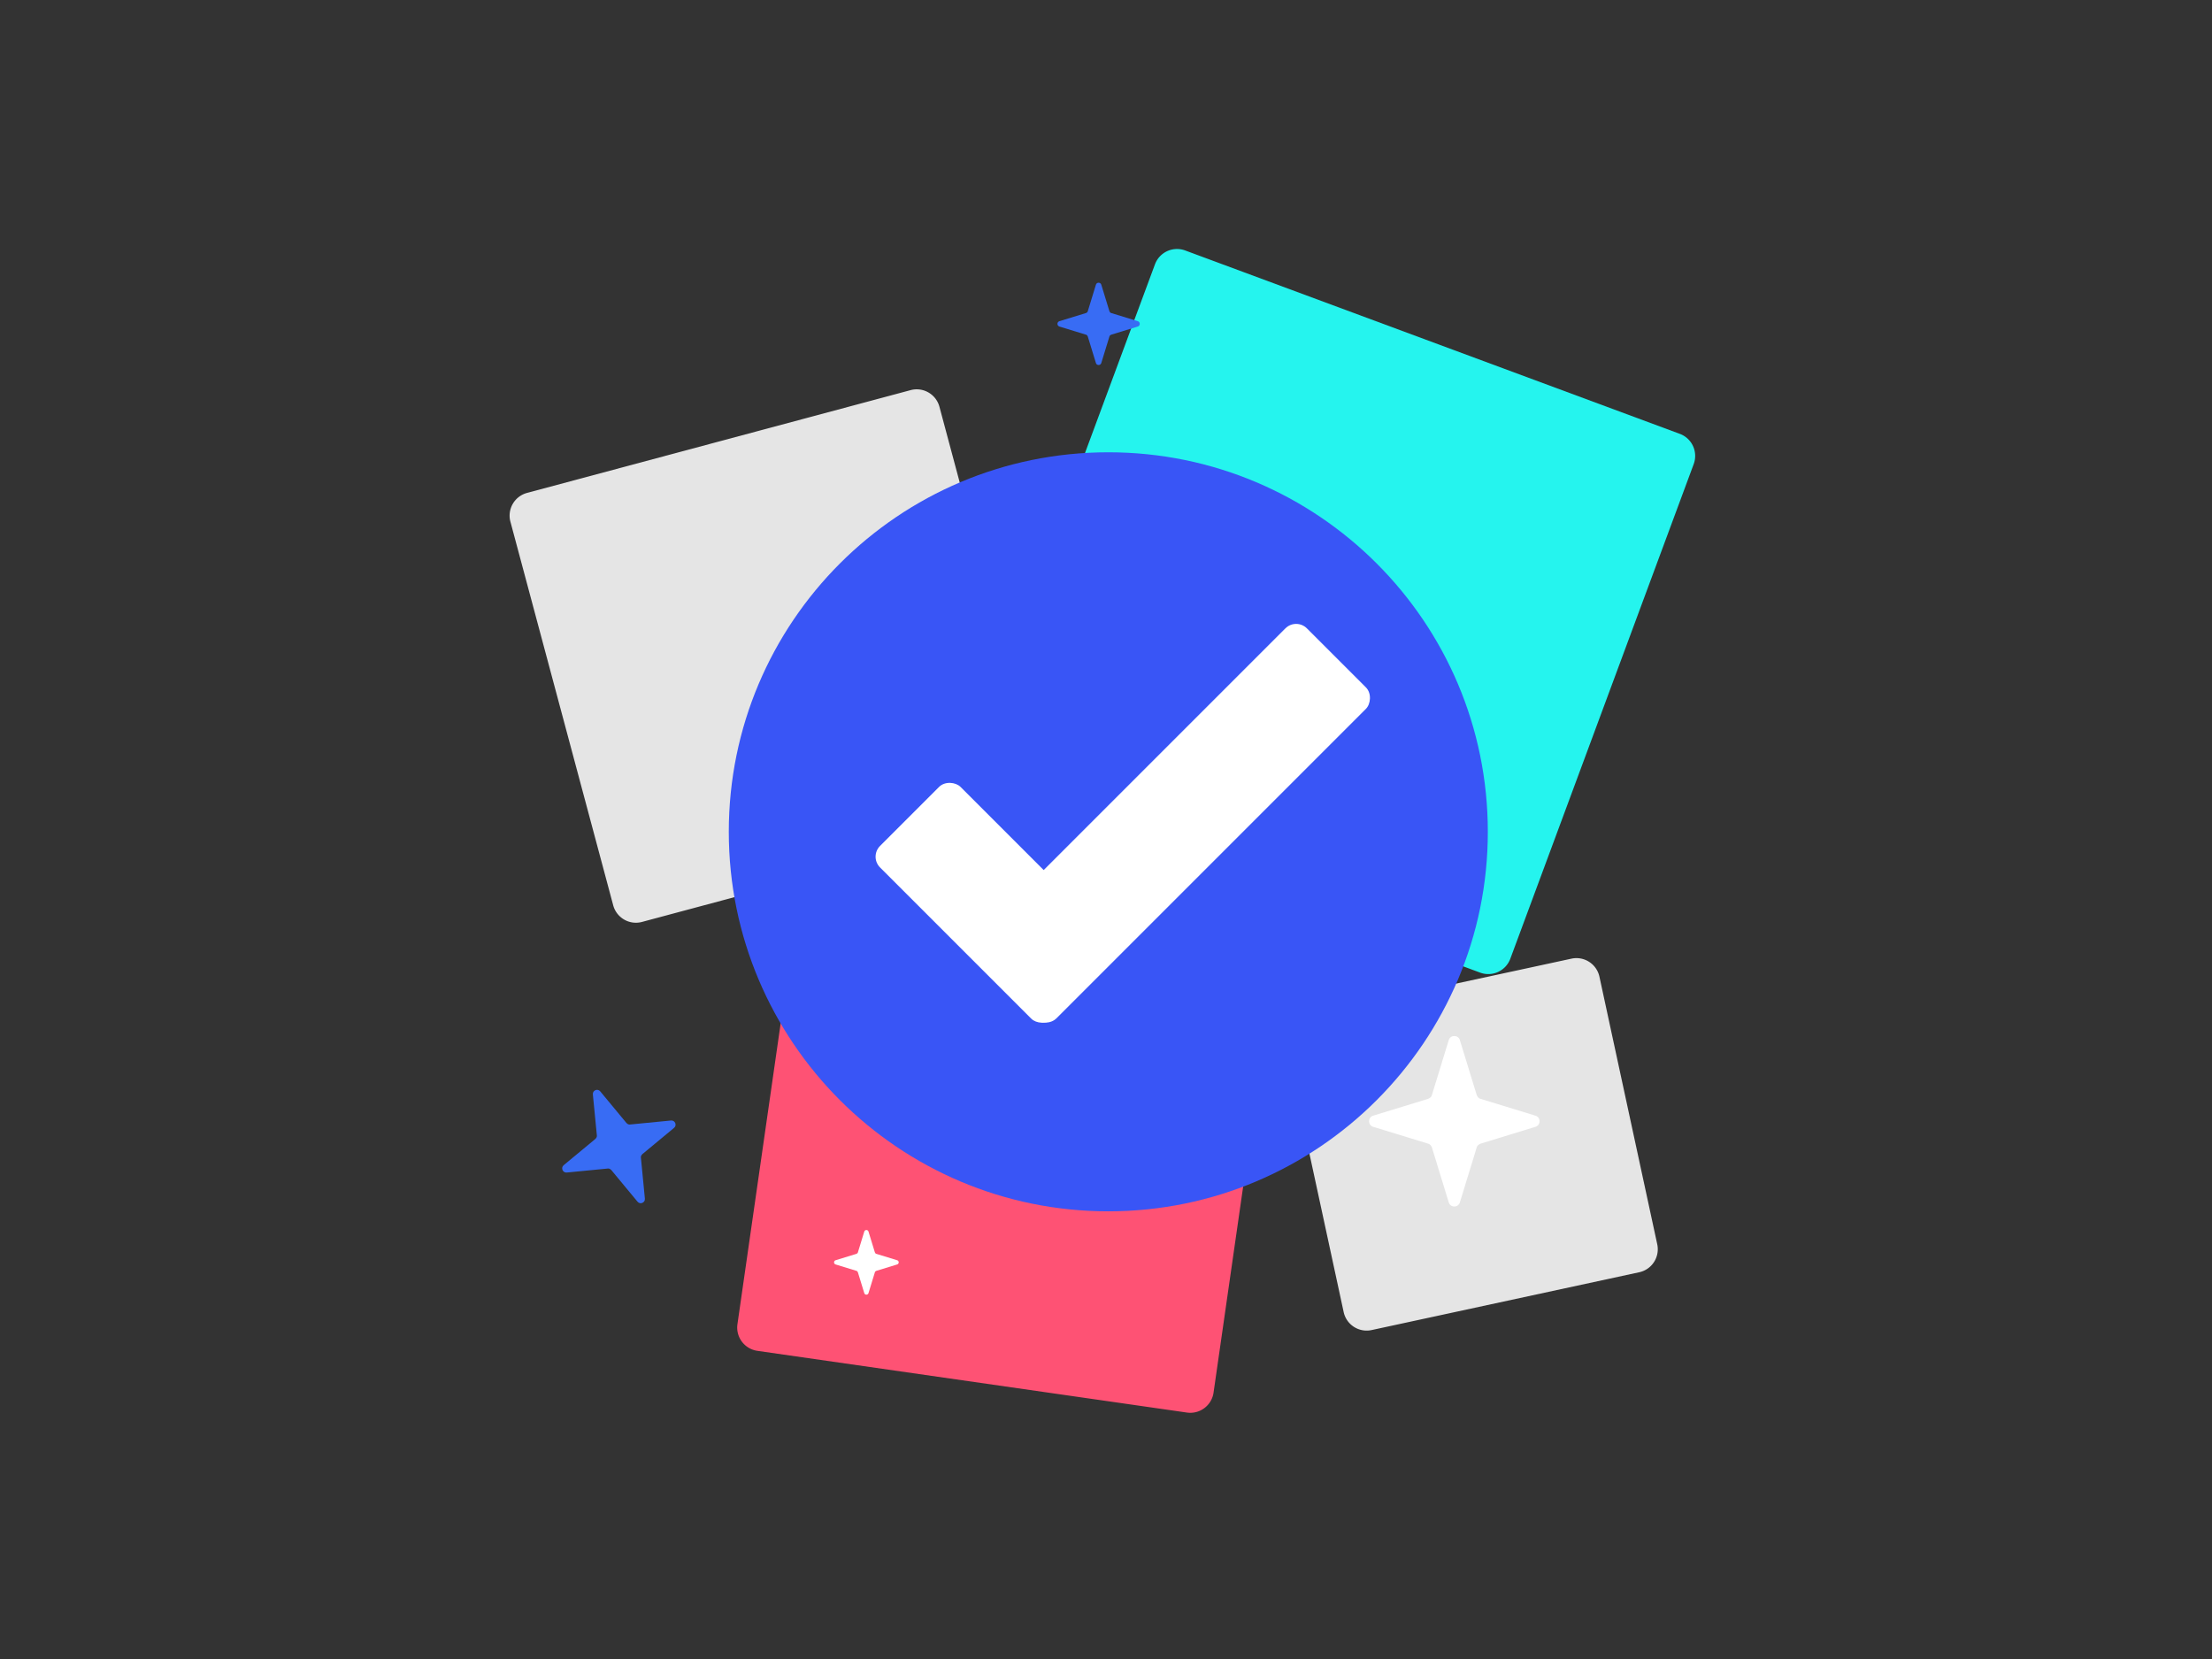 <svg viewBox="0 0 400 300" fill="none" xmlns="http://www.w3.org/2000/svg"><rect x="0" y="0" width="400" height="300" fill="#333333" stroke="none"/><path d="M208.853 47.802a4.252 4.252 0 0 1 5.465-2.51l89.449 33.163a4.253 4.253 0 0 1 2.509 5.466l-33.163 89.448a4.251 4.251 0 0 1-5.466 2.509l-89.448-33.162a4.254 4.254 0 0 1-2.509-5.466l33.163-89.448Z" fill="#25F4EE"/><path d="M92.3 94.342a4.253 4.253 0 0 1 3.008-5.208l69.363-18.586a4.253 4.253 0 0 1 5.209 3.007l18.586 69.363a4.254 4.254 0 0 1-3.007 5.209l-69.364 18.586a4.253 4.253 0 0 1-5.208-3.007L92.301 94.342Z" fill="#E5E5E5"/><path d="M144.512 161.782a4.253 4.253 0 0 1 4.815-3.605l77.678 11.161a4.252 4.252 0 0 1 3.605 4.814l-11.161 77.679a4.252 4.252 0 0 1-4.814 3.604l-77.678-11.16a4.253 4.253 0 0 1-3.605-4.814l11.16-77.679Z" fill="#FE5274"/><path d="M232.521 188.867a4.253 4.253 0 0 1 3.259-5.055l48.393-10.456a4.253 4.253 0 0 1 5.055 3.259l10.455 48.393a4.253 4.253 0 0 1-3.258 5.055l-48.394 10.455a4.252 4.252 0 0 1-5.054-3.258l-10.456-48.393Z" fill="#E5E5E5"/><path d="m205.739 58.076-4.776-1.464c-.174-.035-.278-.174-.348-.348l-1.464-4.776c-.14-.488-.837-.488-.976 0l-1.464 4.776c-.035.174-.175.279-.349.348l-4.775 1.464c-.488.14-.488.837 0 .976l4.775 1.464c.174.035.279.175.349.349l1.464 4.776c.139.487.836.487.976 0l1.464-4.776c.035-.174.174-.279.348-.349l4.776-1.464c.488-.139.488-.836 0-.976Z" fill="#386CF4"/><path d="m277.643 201.746-9.892-3.033c-.361-.072-.578-.361-.722-.722l-3.033-9.892c-.289-1.011-1.733-1.011-2.022 0l-3.032 9.892c-.073.361-.361.578-.722.722l-9.893 3.033c-1.01.289-1.01 1.733 0 2.021l9.893 3.033c.361.072.577.361.722.722l3.032 9.892c.289 1.011 1.733 1.011 2.022 0l3.033-9.892c.072-.361.361-.577.722-.722l9.892-3.033c1.011-.288 1.011-1.732 0-2.021Z" fill="#fff"/><path d="m121.325 202.625-7.374.718c-.259.051-.482-.08-.677-.279l-4.727-5.706c-.469-.589-1.424-.191-1.337.557l.718 7.375c.051.258-.08.481-.279.676l-5.706 4.727c-.589.469-.191 1.424.557 1.337l7.375-.718c.258-.051.481.08.676.279l4.727 5.706c.47.589 1.424.191 1.337-.557l-.717-7.375c-.052-.258.079-.481.278-.676l5.706-4.727c.589-.469.191-1.424-.557-1.337Z" fill="#386CF4"/><path d="m162.228 227.889-3.752-1.151c-.137-.027-.219-.137-.274-.273l-1.15-3.753c-.109-.383-.657-.383-.767 0l-1.15 3.753c-.027.136-.137.219-.274.273l-3.752 1.151c-.384.109-.384.657 0 .767l3.752 1.15c.137.027.219.137.274.274l1.15 3.752c.11.383.658.383.767 0l1.15-3.752c.028-.137.137-.219.274-.274l3.752-1.15c.384-.11.384-.658 0-.767Z" fill="#fff"/><path d="M200.417 219.046c37.903 0 68.629-30.727 68.629-68.63 0-37.902-30.726-68.629-68.629-68.629-37.903 0-68.629 30.727-68.629 68.629 0 37.903 30.726 68.63 68.629 68.63Z" fill="#3955F6"/><rect x="157.197" y="154.917" width="20.589" height="44.172" rx="2.745" transform="rotate(-45 157.197 154.917)" fill="#fff"/><rect x="234.384" y="111.685" width="20.589" height="84.572" rx="2.745" transform="rotate(45 234.384 111.685)" fill="#fff"/></svg>